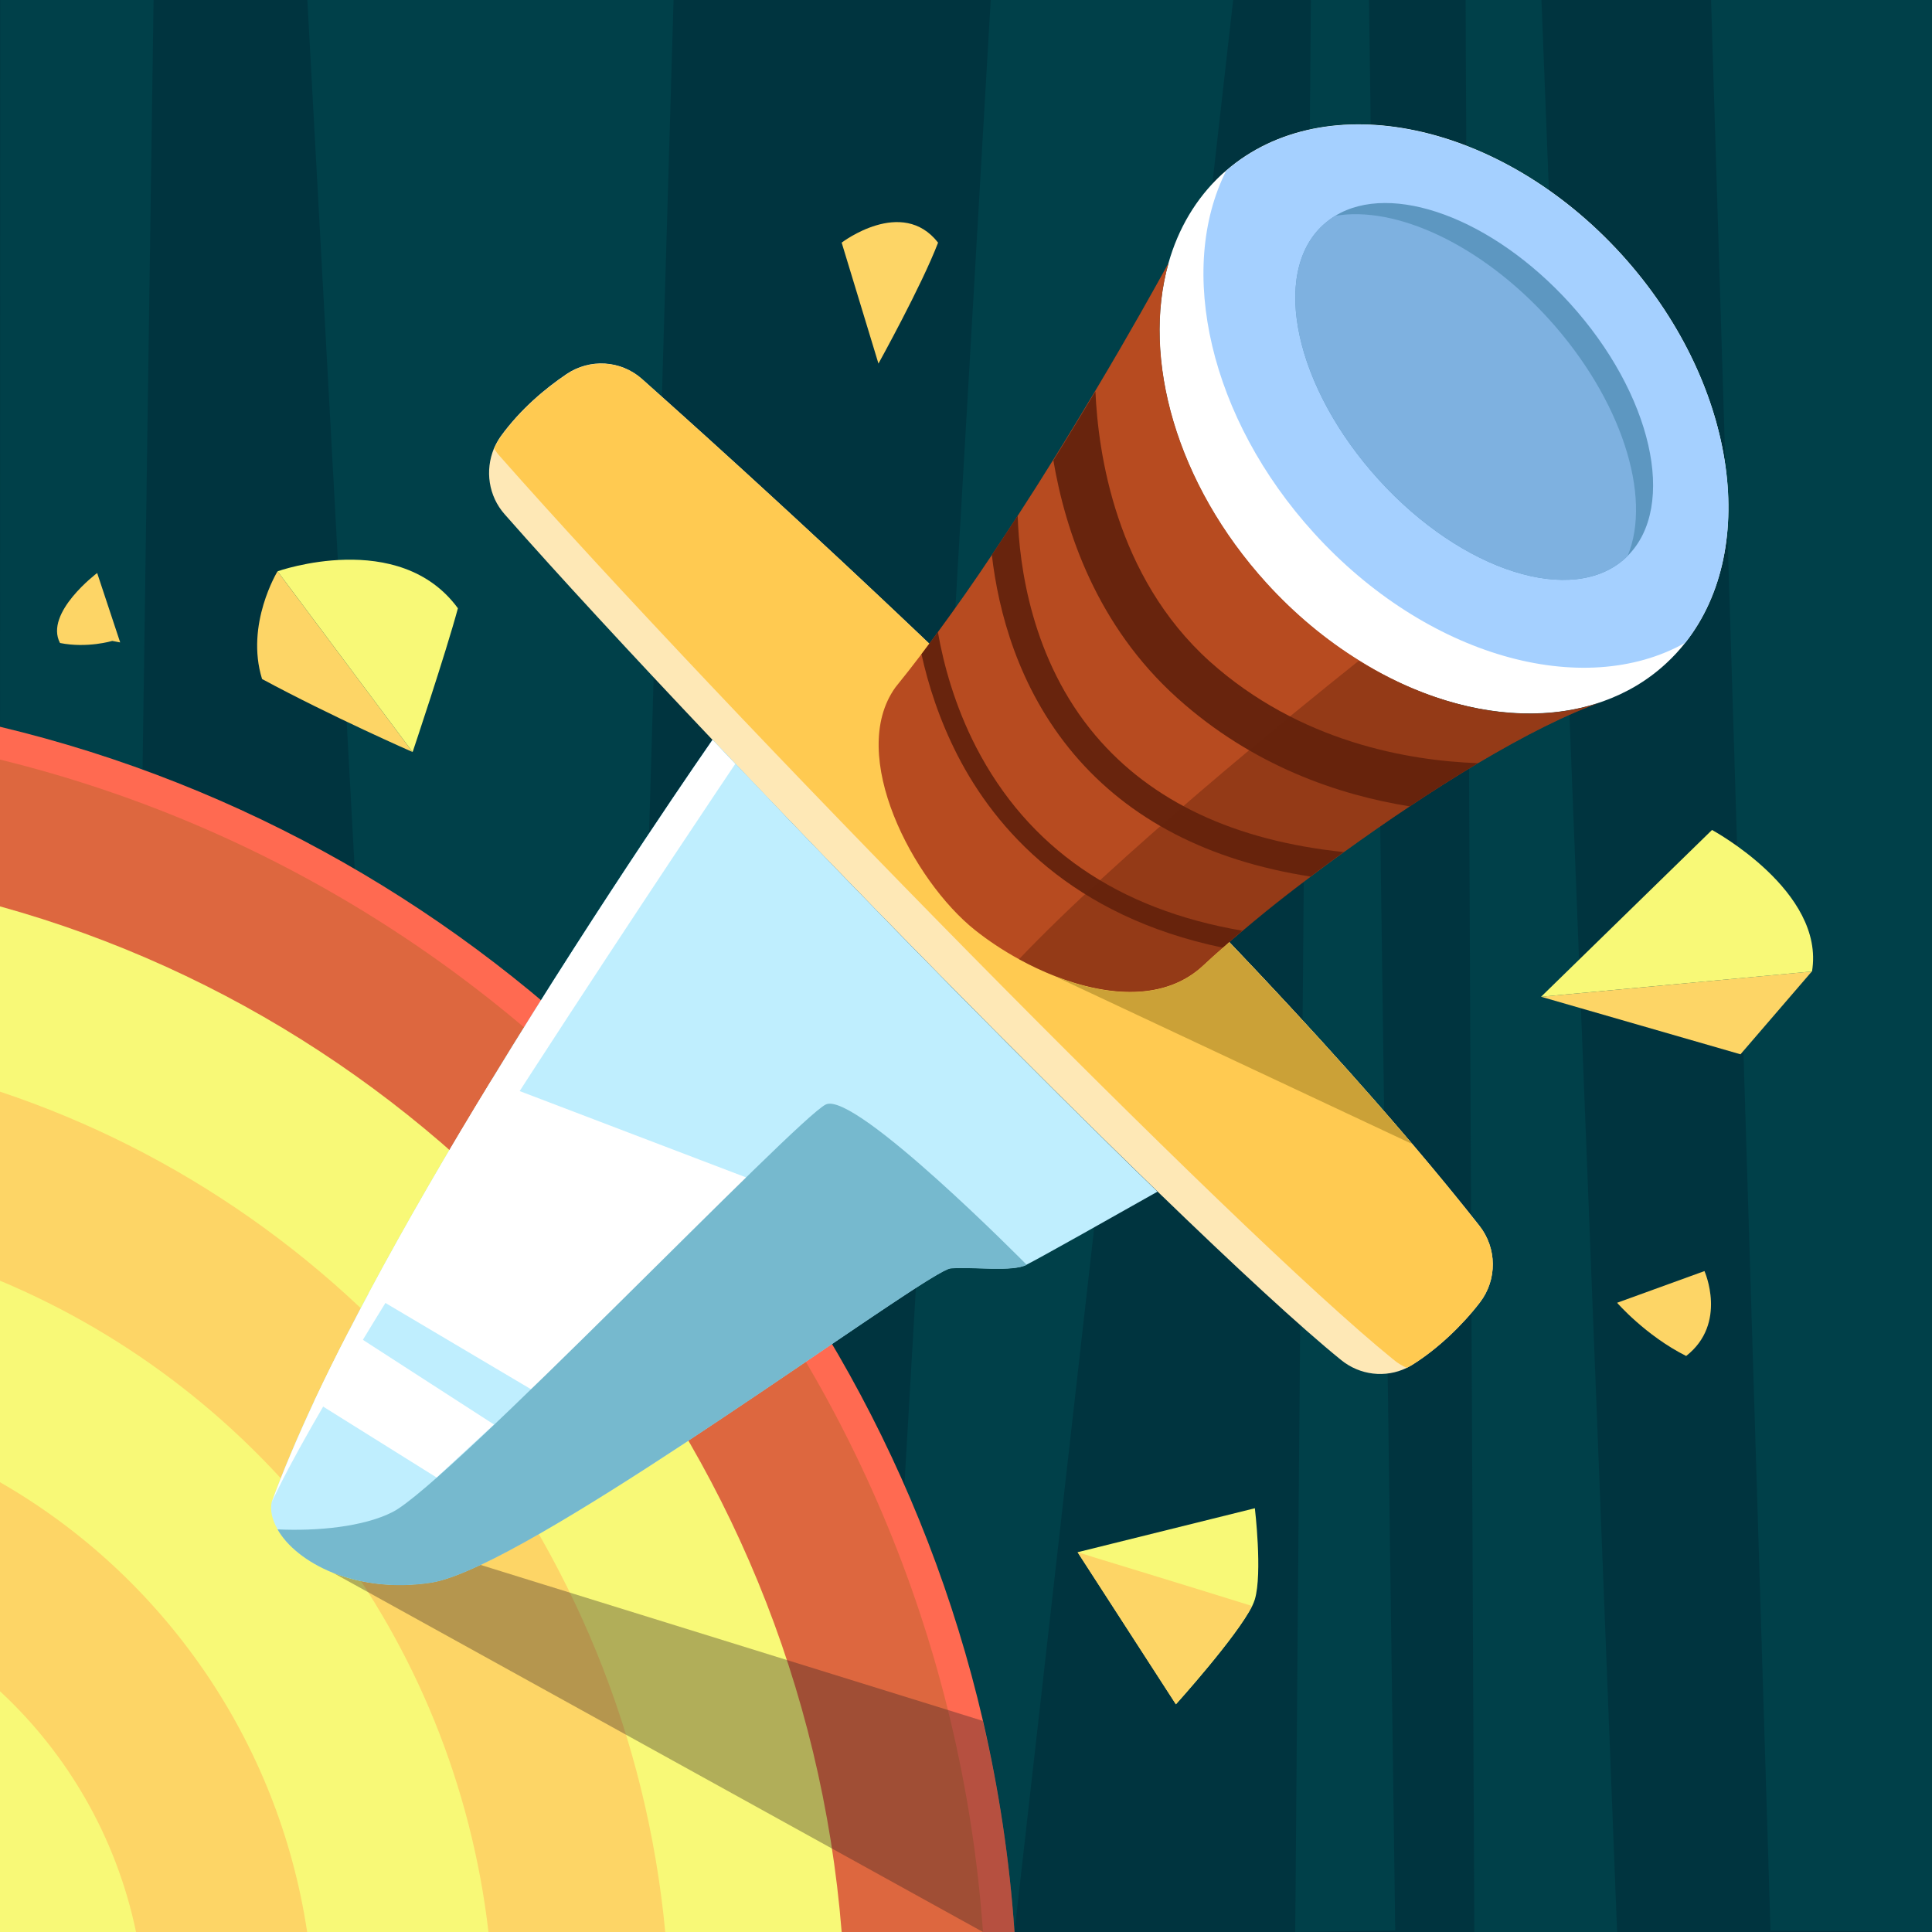 <?xml version="1.0" encoding="utf-8"?>
<!-- Generator: Adobe Illustrator 26.1.0, SVG Export Plug-In . SVG Version: 6.00 Build 0)  -->
<svg version="1.1" id="Слой_1" xmlns="http://www.w3.org/2000/svg" xmlns:xlink="http://www.w3.org/1999/xlink" x="0px" y="0px"
	 viewBox="0 0 1024 1024" style="enable-background:new 0 0 1024 1024;" xml:space="preserve">
<style type="text/css">
	.st0{fill:#00343F;}
	.st1{fill:#004049;}
	.st2{fill:#FF6A51;}
	.st3{fill:#DD673F;}
	.st4{fill:#F8F977;}
	.st5{fill:#FDD566;}
	.st6{opacity:0.34;fill:#2B1E23;}
	.st7{fill:#FEE8B6;}
	.st8{fill:#FFCA51;}
	.st9{fill:#BFEEFE;}
	.st10{fill:#FFFFFF;}
	.st11{fill:#76B9CE;}
	.st12{fill:#A5D0FF;}
	.st13{fill:#5D97C1;}
	.st14{fill:#7EB1E0;}
	.st15{fill:#B74B20;}
	.st16{fill:#68240D;}
	.st17{opacity:0.43;fill:#68240D;}
	.st18{fill:#CBA137;}
</style>
<g>
	<rect class="st0" width="1024" height="1024"/>
	<g>
		<polygon class="st1" points="0.1,0 0,649 72.1,649 81.4,0 		"/>
		<polygon class="st1" points="162.9,0 218.7,1024 327,1020.4 357,0 		"/>
		<polygon class="st1" points="525.1,0 465.6,1024 537.7,1024 653.6,0 		"/>
		<polygon class="st1" points="694.8,0 686.5,1024 739.5,1023.2 725.6,0 		"/>
		<polygon class="st1" points="776.8,0 781.4,1024 857.1,1024 817,0 		"/>
		<polygon class="st1" points="906.9,0 938.4,1023.2 1024,1024 1024,0 		"/>
	</g>
	<g>
		<g>
			<path class="st2" d="M537.7,1024H0V385.2c257.8,61.6,460.5,266.6,521,526.9C529.4,948.4,535.1,985.8,537.7,1024z"/>
			<path class="st3" d="M521,1024H0V402.6C284.4,472.3,499.4,721.1,521,1024z"/>
			<path class="st4" d="M446.1,1024H0V480.4C242.9,547.8,425.2,762.9,446.1,1024z"/>
			<path class="st5" d="M352.6,1024H0V578.6C191,642.3,332.8,815.2,352.6,1024z"/>
			<path class="st4" d="M258.9,1024H0V678.8C139,737,240.7,867.6,258.9,1024z"/>
			<path class="st5" d="M162.8,1024H0V785.6C85.7,834.8,147.4,921.7,162.8,1024z"/>
			<path class="st4" d="M72.1,1024H0V896.4C35.9,929.7,61.7,974,72.1,1024z"/>
			<path class="st6" d="M537.7,1024H521L176.3,833.5c0.2,0.1,0.5,0.2,0.8,0.3c13.9,5.4,31.5,8,51.3,5c6.5-1,15.5-4.3,26.2-9.4
				l247.7,76.9l18.6,5.8C529.4,948.4,535.1,985.8,537.7,1024z"/>
		</g>
		<g>
			<g>
				<path class="st7" d="M784.4,690.3c-9.2,12-22.4,24.7-35.9,33.1c-1,0.6-1.9,1.1-2.9,1.6c-11.3,5.5-24.8,3.9-34.7-4.1
					c-21.5-17.4-56.1-49.4-97.3-89.3c-70.3-68.1-159.8-159.1-236-239.5c-42.8-45.2-81.5-87-110.1-119.5c-8.6-9.7-10.5-23.3-5.7-34.9
					c1-2.3,2.2-4.5,3.7-6.6c10.5-14.4,23.6-25.3,34.7-32.8c12.4-8.4,28.8-7.4,40,2.5c67,59.6,311,280.3,443.8,448.7
					C793.5,661.5,793.6,678.3,784.4,690.3z"/>
				<path class="st8" d="M784.4,690.3c-9.2,12-22.4,24.7-35.9,33.1c-1,0.6-1.9,1.1-2.9,1.6c-2.6-1.2-5.1-2.7-7.3-4.6
					c-84-68-356.3-345.9-473.2-478.4c-1.2-1.3-2.3-2.8-3.2-4.2c1-2.3,2.2-4.5,3.7-6.6c10.5-14.4,23.6-25.3,34.7-32.8
					c12.4-8.4,28.8-7.4,40,2.5c48.1,42.8,187.4,168.5,311.2,298.4c34.3,35.9,67.4,72.2,97.1,107.1c12.5,14.7,24.4,29.2,35.5,43.3
					C793.5,661.5,793.6,678.3,784.4,690.3z"/>
				<path class="st9" d="M613.5,631.6c-23.7,13.4-64,36.1-69.4,38.7c-7.7,3.9-27.8,1-40.3,1.9c-12.5,1-223.6,158.8-275.4,166.5
					c-40.5,6.1-71.6-10.9-81.4-28.4c-2.8-4.9-3.9-9.8-3-14.2c6-16.5,13.7-34.6,22.6-53.7c5.7-12.1,11.8-24.5,18.4-37.2
					c3.4-6.6,6.9-13.3,10.5-20c20-37.4,42.6-76.2,65-112.8c59.6-97.8,117.2-180.4,117.2-180.4c4,4.2,8,8.4,12.1,12.7
					C463.1,482,546.9,567.1,613.5,631.6z"/>
				<path class="st10" d="M410.6,662l-129.2,74.3l-85.9-50.9c20-37.4,42.6-76.2,65-112.8L395.3,624L410.6,662z"/>
				<path class="st11" d="M544.2,670.4c-7.7,3.9-27.8,1-40.3,1.9C492.9,673.1,330,794,254.7,829.5c-10.8,5.1-19.8,8.4-26.2,9.4
					c-19.8,3-37.4,0.4-51.3-5c-0.3-0.1-0.6-0.2-0.8-0.3c-14.1-5.7-24.4-14.3-29.3-23c20.9,1,45.5-1.3,61-9.2
					c29.2-14.7,214.1-208.6,229.6-216C453.1,578,544.2,670.4,544.2,670.4z"/>
				<path class="st10" d="M261.8,755l-30.4,28.1l-64.8-40.5c5.7-12.1,11.8-24.5,18.4-37.2L261.8,755z"/>
				<path class="st10" d="M389.7,404.9c0,0-208.8,310.2-245.7,391.4c6-16.5,13.7-34.6,22.6-53.7c5.7-12.1,11.8-24.5,18.4-37.2
					c3.4-6.6,6.9-13.3,10.5-20c20-37.4,42.6-76.2,65-112.8c59.6-97.8,117.2-180.4,117.2-180.4C381.6,396.4,385.6,400.6,389.7,404.9z
					"/>
			</g>
			<path class="st10" d="M893.2,340.7c-3.1,3.9-6.4,7.5-10.1,10.9c-9.8,9.1-21.1,15.7-33.4,20.1c-53.2,19-125.7-4.5-178.5-62.5
				c-47.9-52.7-66.2-119.1-51.9-169.7c5.1-18.1,14.5-34.3,28.2-47c0.8-0.7,1.6-1.4,2.4-2.1c52.5-45.4,145.5-26,209.6,44.5
				C919.9,201.5,933.3,289.9,893.2,340.7z"/>
			<path class="st12" d="M893.2,340.7c-54.1,30.4-137.2,7.3-196.7-58.1c-55.6-61.1-72.9-139.8-46.6-192.1
				c52.5-45.4,145.5-26,209.6,44.5C919.9,201.5,933.3,289.9,893.2,340.7z"/>
			<path class="st13" d="M862.7,294.6c-0.4,0.4-0.7,0.7-1.1,1.1c-27.9,25.8-86.5,7.3-130.8-41.4c-44.3-48.7-57.6-109.2-29.6-135
				c2-1.8,4.2-3.5,6.5-4.9c29.8-18.2,83.2,1.1,124.3,46.3C875.6,208.7,889.1,268.2,862.7,294.6z"/>
			<path class="st14" d="M862.7,294.6c-0.4,0.4-0.7,0.7-1.1,1.1c-27.9,25.8-86.5,7.3-130.8-41.4c-44.3-48.7-57.6-109.2-29.6-135
				c2-1.8,4.2-3.5,6.5-4.9c32-5.5,77.1,15,113.2,54.7C859.6,211.8,875.7,263.2,862.7,294.6z"/>
			<path class="st15" d="M849.7,371.8c-18.8,6.4-41.9,18.2-66.2,32.6c-11.9,7.1-24.1,14.8-36.2,22.9c-11.9,7.9-23.6,16.1-35,24.3
				c-6,4.3-11.9,8.7-17.6,13c-8.4,6.3-16.4,12.5-23.8,18.5c-4.3,3.5-8.4,6.9-12.3,10.2c-3.7,3.1-7.2,6.1-10.4,9
				c-3.7,3.2-7.1,6.3-10.2,9.2c-20.2,19.1-50.7,16.8-78.7,5.9c-6.6-2.6-13-5.6-19.2-9c-8.6-4.7-16.5-10-23.4-15.5
				c-32.6-26-67.9-92.7-42.1-128.6c4.6-5.7,9.2-11.5,13.8-17.6c2.9-3.8,5.8-7.7,8.7-11.7c9.7-13.2,19.4-27,28.7-41
				c4.6-6.9,9.2-13.8,13.7-20.8c6.5-10,12.8-19.9,18.8-29.6c8-12.8,15.5-25.2,22.3-36.6c18.9-31.6,32.5-56.3,37.1-64.6
				c1.1-2,1.7-3.1,1.7-3.1l0,0c-14.4,50.6,4,117,51.9,169.7c15,16.5,31.6,30.2,49,41C763.7,377.2,811.6,385.4,849.7,371.8z"/>
			<path class="st16" d="M783.4,404.5c-11.9,7.1-24.1,14.8-36.2,22.9c-37.5-6-83.1-21.3-123.3-57.5c-42.3-38.1-59.1-87.7-65.6-125.9
				c8-12.8,15.5-25.2,22.3-36.6c1.4,32.6,10.7,98.2,60.5,143.1C688.9,393.4,746.7,403.2,783.4,404.5z"/>
			<path class="st16" d="M712.2,451.6c-6,4.3-11.9,8.7-17.6,13c-54-8.4-96.1-30.2-125.5-65c-29.6-35.1-40-76-43.4-105.5
				c4.6-6.9,9.2-13.8,13.7-20.8c0.8,26.2,7.2,76.3,41.2,116.5C610.3,424.9,654.5,445.6,712.2,451.6z"/>
			<path class="st16" d="M658.5,493.3c-3.7,3.1-7.2,6.1-10.4,9c-80.2-16.7-120.5-62.9-140.5-101.8c-9.8-19.1-15.7-37.8-19.2-53.8
				c2.9-3.8,5.8-7.7,8.7-11.7c3,17.1,8.9,38.9,20.2,60.9C544.9,449.3,592.3,482,658.5,493.3z"/>
			<path class="st17" d="M849.7,371.8c-18.8,6.4-41.9,18.2-66.2,32.6c-11.9,7.1-24.1,14.8-36.2,22.9c-11.9,7.9-23.6,16.1-35,24.3
				c-6,4.3-11.9,8.7-17.6,13c-13.2,10-25.5,19.8-36.1,28.7c-3.7,3.1-7.2,6.1-10.4,9c-3.7,3.2-7.1,6.3-10.2,9.2
				c-24.9,23.6-65.7,14.6-97.9-3.1c51.6-54.3,143.6-129.1,180.1-158.2C763.7,377.2,811.6,385.4,849.7,371.8z"/>
			<path class="st18" d="M748.6,606.4l-189.4-88.9c28,10.9,58.5,13.2,78.7-5.9c3.1-2.9,6.5-6,10.2-9.2c1.1-1,2.3-2,3.4-3
				C685.8,535.3,718.9,571.5,748.6,606.4z"/>
		</g>
		<path class="st4" d="M665.1,847.7c-0.3,1-0.8,2.2-1.4,3.5c-8.1,16.3-40.4,52.1-40.4,52.1l-52.1-80.6l93.9-23.3
			C665.1,799.4,669.2,833.8,665.1,847.7z"/>
		<path class="st5" d="M663.6,851.2c-8.1,16.3-40.4,52.1-40.4,52.1l-52.1-80.6C571.1,822.8,628.8,840.3,663.6,851.2z"/>
		<path class="st5" d="M857.1,690.5l46.3-16.8c0,0,12.4,27.7-9.7,45C872.2,707.9,857.1,690.5,857.1,690.5z"/>
		<polygon class="st5" points="816.8,528.3 960.3,514.9 922.5,558.8 		"/>
		<path class="st4" d="M816.8,528.3l90.6-88.4c0,0,60.1,32.4,53,75C909,519.7,816.8,528.3,816.8,528.3z"/>
		<path class="st5" d="M218.7,398.6l-71.6-95.8c0,0-17.2,28.1-8.2,57.1C175.8,379.8,218.7,398.6,218.7,398.6z"/>
		<path class="st4" d="M147.1,302.8c0,0,64.5-22.9,95.6,19.6c-6.6,24.4-24,76.2-24,76.2L147.1,302.8z"/>
		<path class="st5" d="M465.6,192.7l-19.5-64.1c0,0,32-24.5,51.1,0C488.5,151.4,465.6,192.7,465.6,192.7z"/>
		<path class="st5" d="M63.7,340.5l-12.2-36.8c0,0-28.1,21.1-19.7,37.1c14.5,2.9,27.7-1.1,27.7-1.1"/>
	</g>
</g>
</svg>
